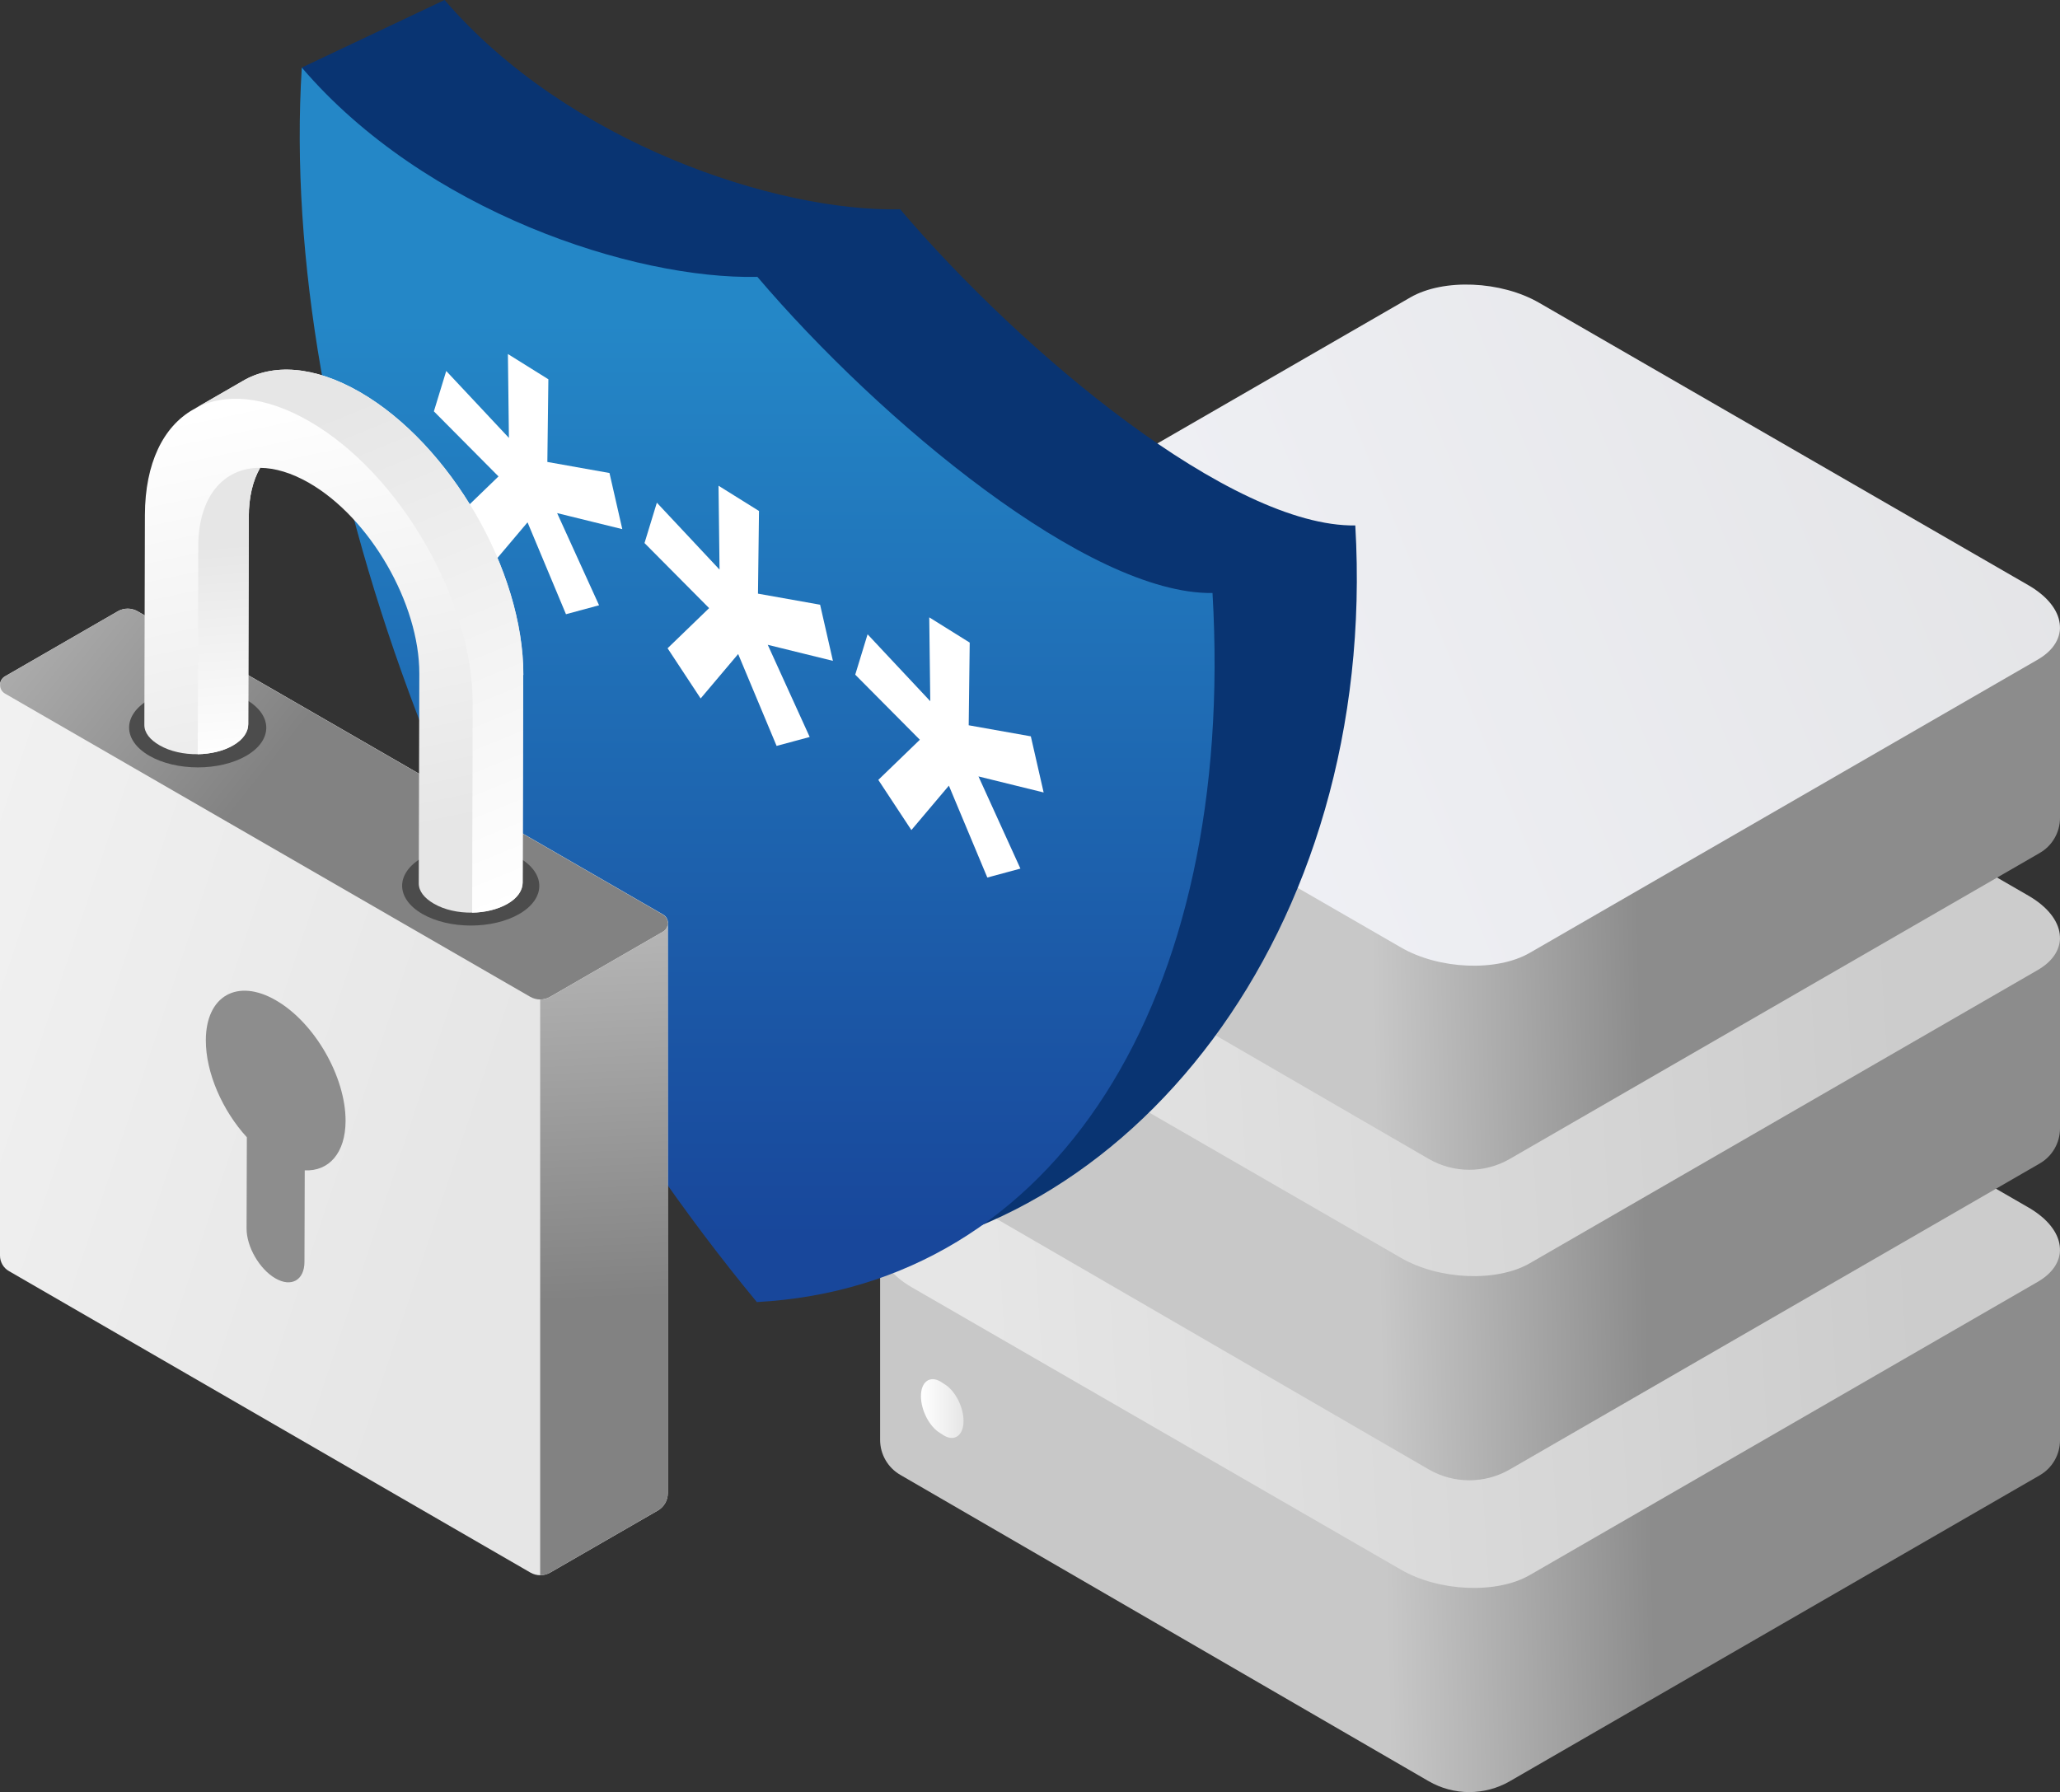 <?xml version="1.0" encoding="UTF-8"?>
<svg id="Warstwa_2" data-name="Warstwa 2" xmlns="http://www.w3.org/2000/svg" xmlns:xlink="http://www.w3.org/1999/xlink" viewBox="0 0 223.48 194.43">
  <rect x="0" y="0" width="223.48" height="194.43" fill="#333333" stroke="none"/>
  <defs>
    <style>
      .cls-1 {
        fill: url(#Gradient_bez_nazwy_315-3);
      }

      .cls-1, .cls-2, .cls-3, .cls-4, .cls-5, .cls-6, .cls-7, .cls-8, .cls-9, .cls-10, .cls-11 {
        fill-rule: evenodd;
      }

      .cls-2 {
        fill: url(#Gradient_bez_nazwy_315-2);
      }

      .cls-3 {
        fill: url(#Gradient_bez_nazwy_315);
      }

      .cls-4 {
        fill: url(#Gradient_bez_nazwy_85);
      }

      .cls-5 {
        fill: url(#Gradient_bez_nazwy_16);
      }

      .cls-6 {
        fill: url(#Gradient_bez_nazwy_42);
      }

      .cls-7 {
        fill: url(#Gradient_bez_nazwy_99);
      }

      .cls-8 {
        fill: #093472;
      }

      .cls-12 {
        fill: #fff;
      }

      .cls-13 {
        fill: url(#Gradient_bez_nazwy_315-5);
      }

      .cls-14 {
        fill: url(#Gradient_bez_nazwy_315-4);
      }

      .cls-15 {
        fill: url(#Gradient_bez_nazwy_315-7);
      }

      .cls-16 {
        fill: url(#Gradient_bez_nazwy_315-6);
      }

      .cls-17 {
        fill: #8d8d8d;
      }

      .cls-18 {
        fill: url(#Gradient_bez_nazwy_29-2);
      }

      .cls-9 {
        fill: url(#Gradient_bez_nazwy_85-3);
      }

      .cls-10 {
        fill: url(#Gradient_bez_nazwy_85-2);
      }

      .cls-11 {
        fill: url(#Gradient_bez_nazwy_42-2);
      }

      .cls-19 {
        fill: url(#Gradient_bez_nazwy_29);
      }

      .cls-20 {
        fill: #4c4c4c;
      }
    </style>
    <linearGradient id="Gradient_bez_nazwy_85" data-name="Gradient bez nazwy 85" x1="192.83" y1="163.31" x2="147.4" y2="164.32" gradientUnits="userSpaceOnUse">
      <stop offset=".3" stop-color="#8c8c8c"/>
      <stop offset=".94" stop-color="#c8c8c8"/>
    </linearGradient>
    <linearGradient id="Gradient_bez_nazwy_42" data-name="Gradient bez nazwy 42" x1="207.81" y1="132.22" x2="103.49" y2="138.95" gradientUnits="userSpaceOnUse">
      <stop offset="0" stop-color="#ccc"/>
      <stop offset=".97" stop-color="#e6e6e6"/>
    </linearGradient>
    <linearGradient id="Gradient_bez_nazwy_85-2" data-name="Gradient bez nazwy 85" x1="192.08" y1="129.5" x2="146.65" y2="130.51" xlink:href="#Gradient_bez_nazwy_85"/>
    <linearGradient id="Gradient_bez_nazwy_42-2" data-name="Gradient bez nazwy 42" x1="205.64" y1="98.53" x2="101.32" y2="105.26" xlink:href="#Gradient_bez_nazwy_42"/>
    <linearGradient id="Gradient_bez_nazwy_85-3" data-name="Gradient bez nazwy 85" x1="191.33" y1="95.83" x2="145.9" y2="96.84" xlink:href="#Gradient_bez_nazwy_85"/>
    <linearGradient id="Gradient_bez_nazwy_16" data-name="Gradient bez nazwy 16" x1="348.3" y1="-9.42" x2="115.1" y2="85.98" gradientUnits="userSpaceOnUse">
      <stop offset=".13" stop-color="#d7d7d7"/>
      <stop offset="1" stop-color="#f1f2f7"/>
    </linearGradient>
    <linearGradient id="Gradient_bez_nazwy_315" data-name="Gradient bez nazwy 315" x1="99.92" y1="152.82" x2="104.53" y2="152.82" gradientUnits="userSpaceOnUse">
      <stop offset="0" stop-color="#fff"/>
      <stop offset="1" stop-color="#e6e6e6"/>
    </linearGradient>
    <linearGradient id="Gradient_bez_nazwy_315-2" data-name="Gradient bez nazwy 315" y1="118.99" y2="118.99" xlink:href="#Gradient_bez_nazwy_315"/>
    <linearGradient id="Gradient_bez_nazwy_315-3" data-name="Gradient bez nazwy 315" y1="85.31" y2="85.31" xlink:href="#Gradient_bez_nazwy_315"/>
    <linearGradient id="Gradient_bez_nazwy_99" data-name="Gradient bez nazwy 99" x1="-1544.67" y1="34.9" x2="-1544.67" y2="134.14" gradientTransform="translate(1626.8)" gradientUnits="userSpaceOnUse">
      <stop offset="0" stop-color="#2487c7"/>
      <stop offset="1" stop-color="#18479b"/>
    </linearGradient>
    <linearGradient id="Gradient_bez_nazwy_315-4" data-name="Gradient bez nazwy 315" x1="-85.58" y1="77.94" x2="53.07" y2="124.08" xlink:href="#Gradient_bez_nazwy_315"/>
    <linearGradient id="Gradient_bez_nazwy_29" data-name="Gradient bez nazwy 29" x1="29.99" y1="82.31" x2="-24.47" y2="39.23" gradientUnits="userSpaceOnUse">
      <stop offset="0" stop-color="#828282"/>
      <stop offset="1" stop-color="#e6e6e6"/>
    </linearGradient>
    <linearGradient id="Gradient_bez_nazwy_29-2" data-name="Gradient bez nazwy 29" x1="65.78" y1="140.99" x2="62.26" y2="62.63" xlink:href="#Gradient_bez_nazwy_29"/>
    <linearGradient id="Gradient_bez_nazwy_315-5" data-name="Gradient bez nazwy 315" x1="29.57" y1="43.14" x2="39.76" y2="91.47" xlink:href="#Gradient_bez_nazwy_315"/>
    <linearGradient id="Gradient_bez_nazwy_315-6" data-name="Gradient bez nazwy 315" x1="26.04" y1="82.35" x2="24.28" y2="59.06" xlink:href="#Gradient_bez_nazwy_315"/>
    <linearGradient id="Gradient_bez_nazwy_315-7" data-name="Gradient bez nazwy 315" x1="56.1" y1="98" x2="34.57" y2="45.11" xlink:href="#Gradient_bez_nazwy_315"/>
  </defs>
  <g id="Warstwa_1-2" data-name="Warstwa 1">
    <g>
      <path class="cls-4" d="M223.48,135.58v20.68c0,1.57-.84,3.02-2.19,3.8-9.22,5.32-44.94,25.95-57.5,33.2-2.72,1.57-6.07,1.57-8.79,0-12.53-7.26-48.14-27.91-57.33-33.24-1.35-.78-2.19-2.23-2.19-3.79v-21.12"/>
      <path class="cls-6" d="M166.97,100.36c-4.13-2.39-10.39-2.65-13.97-.58l-55.1,31.81c-3.58,2.07-3.13,5.68,1,8.07l53.09,30.65c4.13,2.39,10.39,2.65,13.97.58l55.1-31.81c3.58-2.07,3.13-5.68-1-8.07l-53.09-30.65Z"/>
      <path class="cls-10" d="M223.48,101.75v20.68c0,1.57-.84,3.02-2.19,3.8-9.22,5.32-44.94,25.95-57.5,33.2-2.72,1.57-6.07,1.57-8.79,0-12.53-7.26-48.14-27.91-57.33-33.24-1.35-.78-2.19-2.23-2.19-3.79v-21.12"/>
      <path class="cls-11" d="M166.97,66.53c-4.13-2.39-10.39-2.65-13.97-.58l-55.1,31.81c-3.58,2.07-3.13,5.68,1,8.07l53.09,30.65c4.13,2.39,10.39,2.65,13.97.58l55.1-31.81c3.58-2.07,3.13-5.68-1-8.07l-53.09-30.65Z"/>
      <path class="cls-9" d="M223.48,68.06v20.68c0,1.57-.84,3.02-2.19,3.8-9.22,5.32-44.94,25.95-57.5,33.2-2.72,1.57-6.07,1.57-8.79,0-12.53-7.26-48.14-27.91-57.33-33.24-1.35-.78-2.19-2.23-2.19-3.79v-21.12"/>
      <path class="cls-5" d="M166.97,32.85c-4.13-2.39-10.39-2.65-13.97-.58l-55.1,31.81c-3.58,2.07-3.13,5.68,1,8.07l53.09,30.65c4.13,2.39,10.39,2.65,13.97.58l55.1-31.81c3.58-2.07,3.13-5.68-1-8.07l-53.09-30.65Z"/>
      <path class="cls-3" d="M104.53,154.17c0-1.55-.94-3.35-2.11-4.02l-.4-.26c-1.16-.67-2.11.04-2.11,1.59s.94,3.35,2.11,4.02l.4.26c1.16.67,2.11-.04,2.11-1.59Z"/>
      <path class="cls-2" d="M104.53,120.34c0-1.55-.94-3.35-2.11-4.02l-.4-.26c-1.16-.67-2.11.04-2.11,1.59s.94,3.35,2.11,4.02l.4.26c1.16.67,2.11-.04,2.11-1.59Z"/>
      <path class="cls-1" d="M104.53,86.65c0-1.55-.94-3.35-2.11-4.02l-.4-.26c-1.16-.67-2.11.04-2.11,1.59s.94,3.35,2.11,4.02l.4.26c1.16.67,2.11-.04,2.11-1.59Z"/>
    </g>
    <g>
      <path class="cls-8" d="M32.74,7.33L48.23,0l-7.89,14.65-6.49-4.81-1.12-2.51ZM48.23,0c13.4,15.58,36.04,22.99,49.4,22.71v-.03c13.38,15.73,36.01,34.52,49.4,34.33,2.57,44.14-24.81,77.99-57.13,79.78v.03C60.57,101.35,41.69,53.9,40.34,14.65"/>
      <path class="cls-7" d="M82.13,141.3C49.81,102.18,30.17,48.51,32.74,7.33c13.38,15.64,36.01,22.99,49.4,22.71v-.03c13.38,15.73,36.01,34.52,49.4,34.33,2.57,44.14-17.07,75.14-49.4,76.93v.03Z"/>
    </g>
    <g>
      <path class="cls-12" d="M49.58,56.04l4.5-4.35-7.01-7.06,1.34-4.38,6.8,7.26-.11-9.1,4.39,2.74-.11,8.97,6.74,1.2,1.39,6.09-7.07-1.74,4.55,10-3.59.97-4.17-9.97-4.07,4.82-3.59-5.45Z"/>
      <path class="cls-12" d="M72.43,70.33l4.5-4.35-7.01-7.06,1.34-4.38,6.8,7.26-.11-9.1,4.39,2.74-.11,8.97,6.74,1.2,1.39,6.09-7.07-1.74,4.55,10-3.59.97-4.17-9.97-4.07,4.82-3.59-5.45Z"/>
      <path class="cls-12" d="M95.29,84.61l4.5-4.35-7.01-7.06,1.34-4.38,6.8,7.26-.11-9.1,4.39,2.74-.11,8.97,6.74,1.2,1.39,6.09-7.07-1.74,4.55,10-3.59.97-4.17-9.97-4.07,4.82-3.59-5.45Z"/>
    </g>
    <g>
      <path class="cls-14" d="M72.45,100.16v61.85c0,.77-.41,1.48-1.07,1.87l-11.69,6.74c-.33.19-.71.29-1.08.29s-.74-.1-1.07-.29L.97,137.91c-.6-.34-.97-.99-.97-1.68v-61.92c0-.36.18-.72.54-.93l12.24-7.06c.66-.38,1.49-.38,2.15,0l57,32.9c.36.21.54.57.54.93Z"/>
      <path class="cls-19" d="M72.45,100.16c0,.36-.18.73-.54.93l-12.23,7.06c-.33.19-.7.29-1.08.29s-.74-.1-1.08-.29L.54,75.25c-.36-.21-.53-.57-.53-.93s.18-.72.53-.93l12.23-7.06c.67-.39,1.49-.39,2.15,0l56.99,32.9c.36.21.54.57.54.93Z"/>
      <path class="cls-18" d="M72.45,100.16v61.85c0,.77-.41,1.48-1.08,1.87l-11.69,6.74c-.33.19-.71.29-1.08.29v-62.46c.37,0,.74-.1,1.08-.29l12.23-7.06c.36-.21.54-.57.54-.93Z"/>
      <path class="cls-20" d="M26.69,75.9c2.92,1.68,2.93,4.41.03,6.1-2.9,1.68-7.61,1.68-10.52,0s-2.93-4.41-.03-6.1c2.9-1.68,7.61-1.68,10.52,0Z"/>
      <path class="cls-20" d="M56.31,93.06c2.92,1.68,2.93,4.41.03,6.1-2.9,1.68-7.61,1.68-10.52,0s-2.93-4.41-.03-6.1c2.9-1.68,7.61-1.68,10.52,0Z"/>
      <path class="cls-17" d="M37.49,121.61c-.01,3.51-1.82,5.49-4.43,5.37l-.03,9.92c0,1.99-1.42,2.8-3.15,1.8-1.73-1-3.14-3.43-3.13-5.42l.03-9.89c-2.64-2.88-4.46-6.99-4.45-10.53.01-4.81,3.42-6.75,7.6-4.33,4.19,2.41,7.57,8.28,7.56,13.09Z"/>
      <path class="cls-13" d="M56.76,73.23v.05l-.06,22.48c0,.83-.54,1.67-1.64,2.3-1.06.61-2.45.94-3.84.96-1.49.02-2.99-.3-4.13-.96-1.06-.61-1.66-1.37-1.66-2.21l.06-22.75c.02-7.6-5.34-16.89-11.95-20.7-1.91-1.1-3.72-1.63-5.32-1.64-.79,1.38-1.23,3.17-1.23,5.33l-.06,22.48c0,.83-.54,1.67-1.64,2.3-1.06.62-2.45.94-3.84.96-1.49.02-2.99-.3-4.13-.96-1.06-.61-1.66-1.37-1.66-2.21,0-.29.06-22.8.06-22.8.02-5.62,2-9.57,5.21-11.41l.22-.12,5.18-2.99c3.24-1.92,7.74-1.67,12.72,1.2,4.91,2.83,9.35,7.69,12.56,13.24,3.21,5.56,5.18,11.81,5.17,17.45Z"/>
      <path class="cls-16" d="M28.22,50.76c-.79,1.38-1.23,3.17-1.23,5.33l-.06,22.48c0,.83-.54,1.67-1.64,2.3-1.06.62-2.45.94-3.84.96l.02-6.53.04-16.04c.01-5.4,2.75-8.52,6.71-8.5Z"/>
      <path class="cls-15" d="M56.76,73.23v.05l-.06,22.48c0,.83-.54,1.67-1.64,2.3-1.06.61-2.45.94-3.84.96l.06-22.62c.01-5.64-1.96-11.89-5.17-17.45-3.2-5.55-7.64-10.41-12.55-13.24-4.83-2.79-9.21-3.11-12.42-1.38l5.18-2.99c3.24-1.92,7.74-1.67,12.72,1.2,4.91,2.83,9.35,7.69,12.56,13.24,3.21,5.56,5.18,11.81,5.17,17.45Z"/>
    </g>
  </g>
</svg>
